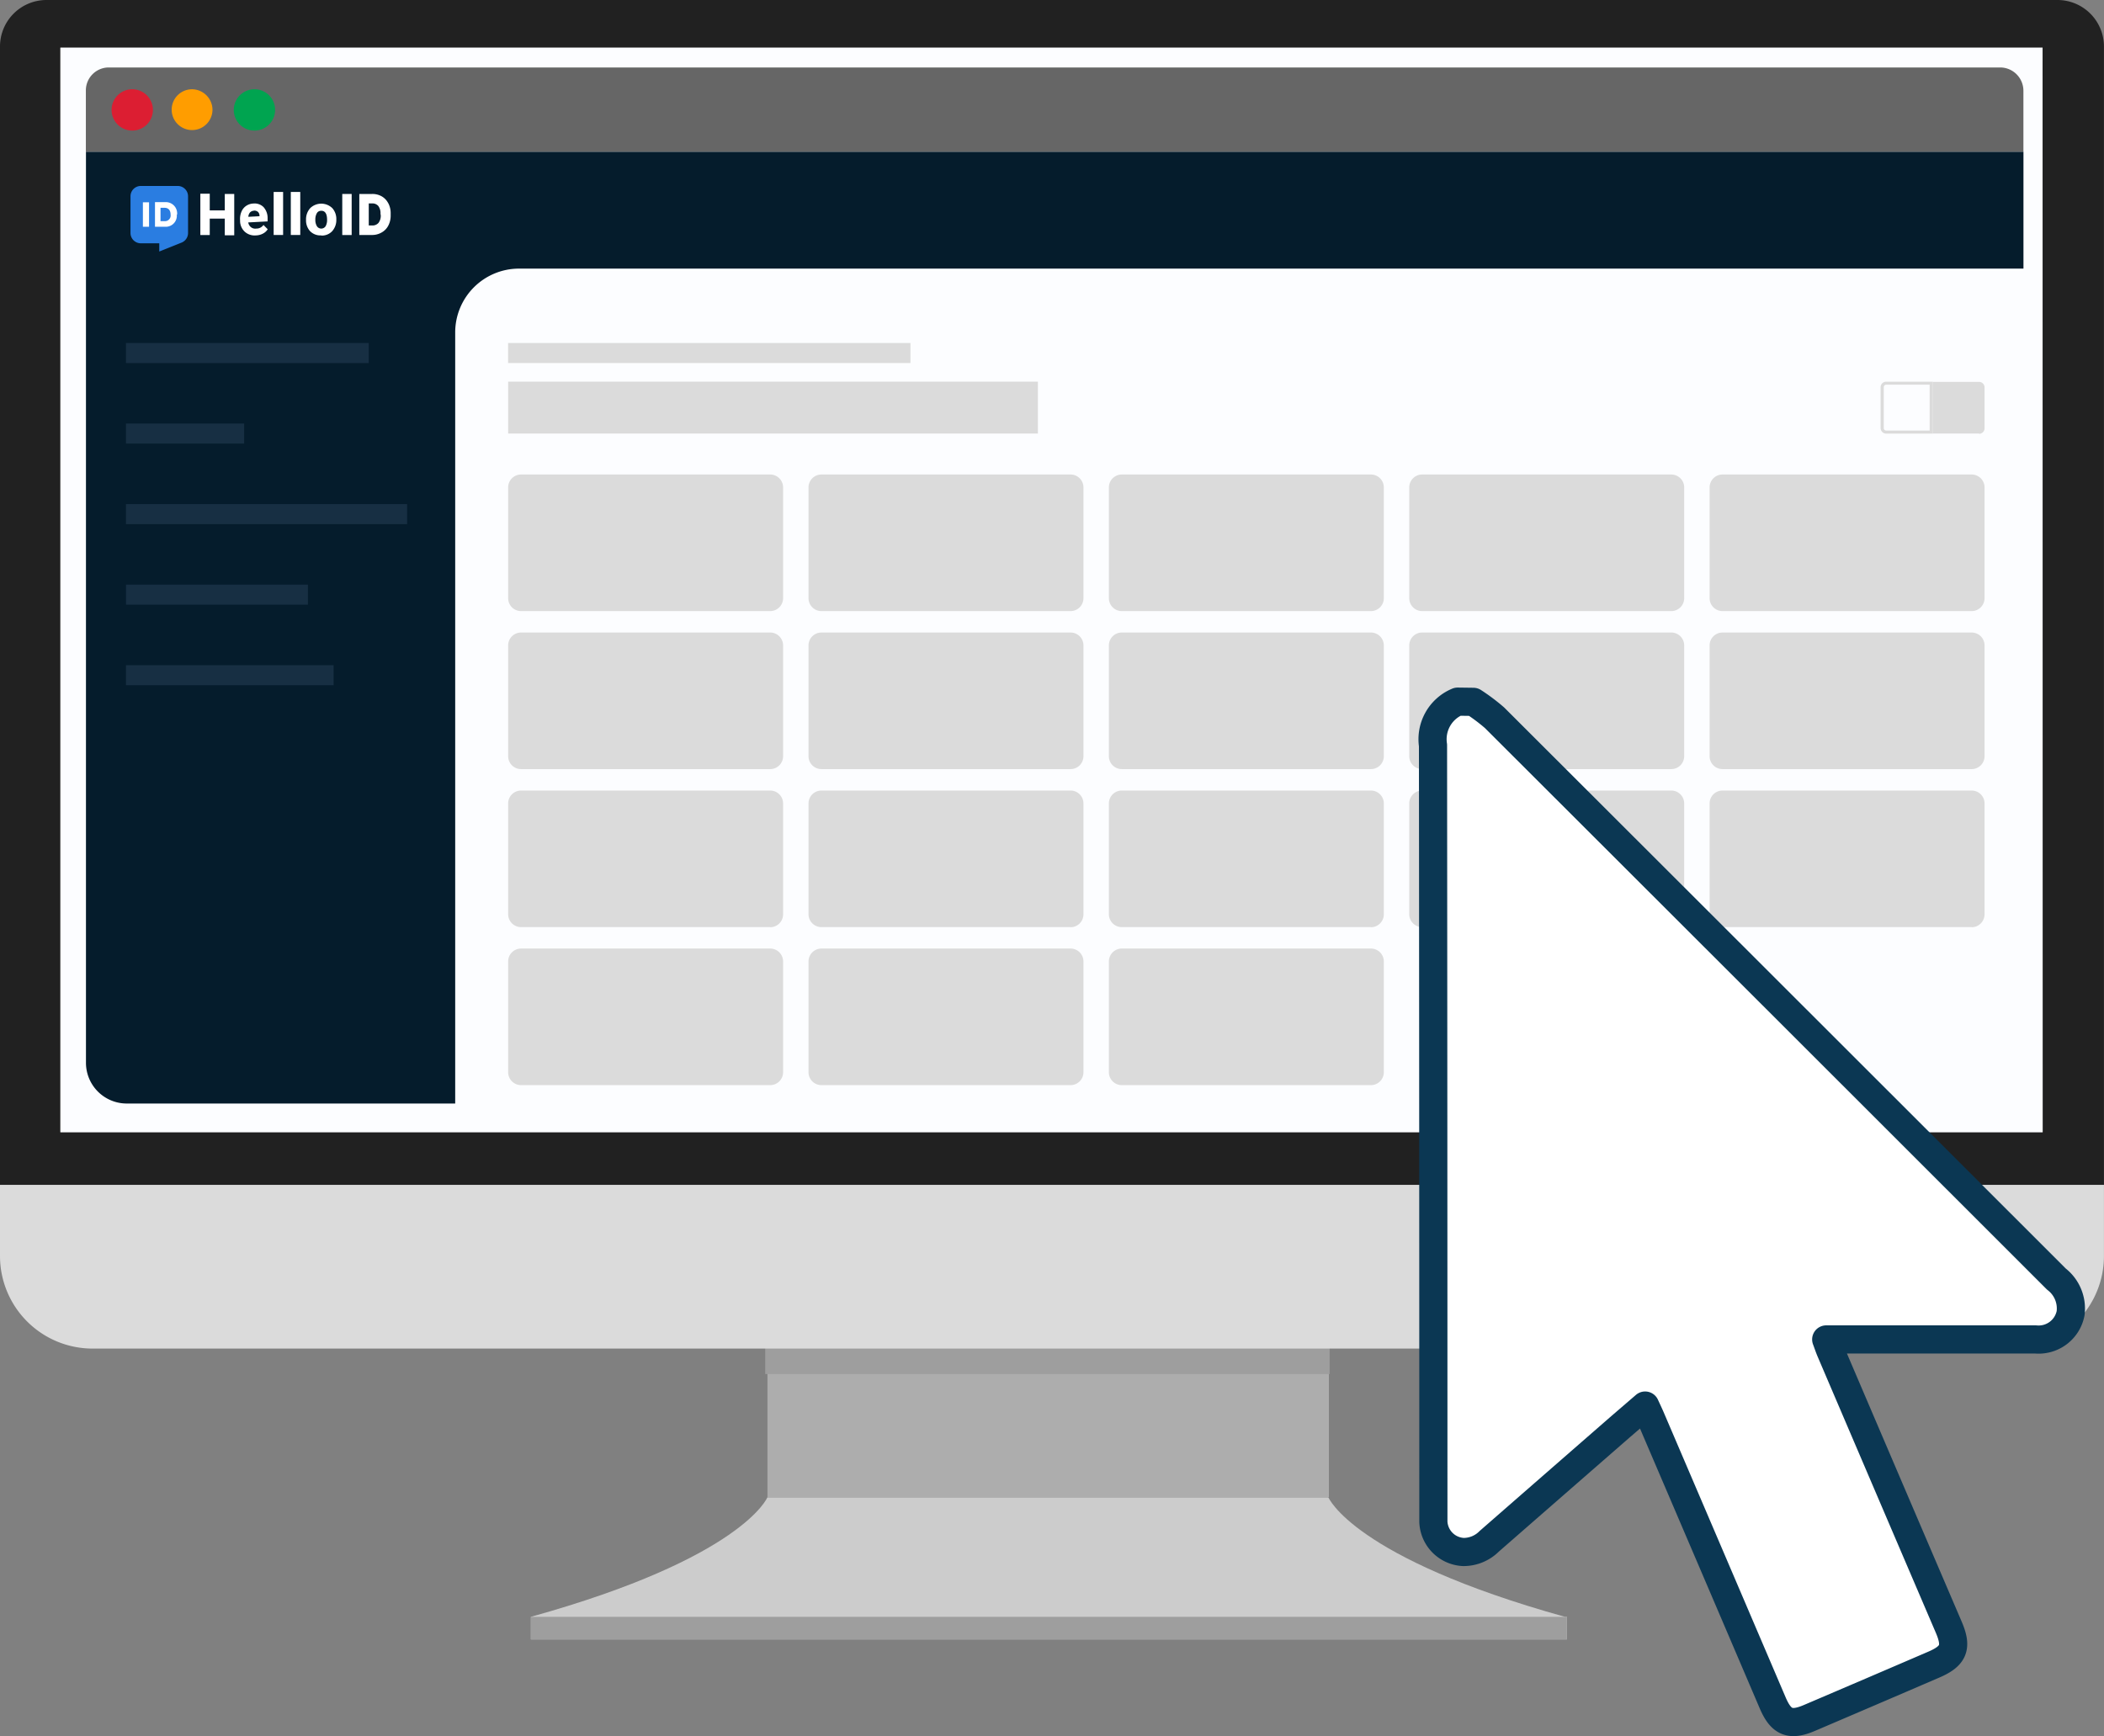 <svg id="Group_183" data-name="Group 183" xmlns="http://www.w3.org/2000/svg" xmlns:xlink="http://www.w3.org/1999/xlink" width="40.726" height="33.609" viewBox="0 0 40.726 33.609">
  <rect x="0" y="0" width="40.726" height="33.609" fill="#808080" stroke="none"/>
  <defs>
    <clipPath id="clip-path">
      <rect id="Rectangle_245" data-name="Rectangle 245" width="40.726" height="33.609" transform="translate(0 0)" fill="none"/>
    </clipPath>
  </defs>
  <rect id="Rectangle_231" data-name="Rectangle 231" width="10.868" height="2.886" transform="translate(14.855 26.096)" fill="#adadad"/>
  <rect id="Rectangle_232" data-name="Rectangle 232" width="10.925" height="1.472" transform="translate(14.812 25.128)" fill="#9e9e9e"/>
  <g id="Group_182" data-name="Group 182">
    <g id="Group_181" data-name="Group 181" clip-path="url(#clip-path)">
      <path id="Path_152" data-name="Path 152" d="M30.292,31.3c-4.1-1.142-4.579-2.313-4.579-2.313H14.854s-.474,1.171-4.578,2.313v.437H30.33V31.3Z" fill="#ccc"/>
      <rect id="Rectangle_233" data-name="Rectangle 233" width="20.054" height="0.437" transform="translate(10.276 31.3)" fill="#9e9e9e"/>
      <path id="Path_153" data-name="Path 153" d="M39.82,0H.9A.9.9,0,0,0,0,.9V22.938H40.725V.9a.9.9,0,0,0-.9-.9m-.283,21.919H1.169v-21H39.537Z" fill="#212121"/>
      <path id="Path_154" data-name="Path 154" d="M20.349,22.938H0v1.377a1.792,1.792,0,0,0,1.792,1.792H38.933a1.792,1.792,0,0,0,1.792-1.792V22.938Z" fill="#dbdbdb"/>
      <rect id="Rectangle_234" data-name="Rectangle 234" width="38.368" height="20.995" transform="translate(1.169 0.924)" fill="#fcfdff"/>
      <path id="Path_155" data-name="Path 155" d="M39.166,2.94H1.662V1.749a.444.444,0,0,1,.443-.443h36.61a.451.451,0,0,1,.451.452Z" fill="#666"/>
      <path id="Path_156" data-name="Path 156" d="M5.325,2.123a.4.4,0,1,1-.395-.395.4.4,0,0,1,.395.395" fill="#00a450"/>
      <path id="Path_157" data-name="Path 157" d="M2.96,2.123a.4.4,0,1,1-.395-.395.4.4,0,0,1,.395.395" fill="#dc1e32"/>
      <path id="Path_158" data-name="Path 158" d="M4.113,2.123a.395.395,0,1,1-.395-.395.4.4,0,0,1,.395.395" fill="#ff9d00"/>
      <path id="Path_159" data-name="Path 159" d="M39.167,2.939V5.2H10.047A1.236,1.236,0,0,0,8.811,6.44V21.363H2.452a.789.789,0,0,1-.788-.792V2.939Z" fill="#051c2c"/>
      <rect id="Rectangle_235" data-name="Rectangle 235" width="7.788" height="0.388" transform="translate(9.835 6.64)" fill="#dbdbdb"/>
      <rect id="Rectangle_236" data-name="Rectangle 236" width="4.7" height="0.388" transform="translate(2.438 6.64)" fill="#172f43"/>
      <rect id="Rectangle_237" data-name="Rectangle 237" width="2.288" height="0.388" transform="translate(2.438 8.199)" fill="#172f43"/>
      <rect id="Rectangle_238" data-name="Rectangle 238" width="5.442" height="0.388" transform="translate(2.438 9.759)" fill="#172f43"/>
      <rect id="Rectangle_239" data-name="Rectangle 239" width="3.521" height="0.388" transform="translate(2.439 11.318)" fill="#172f43"/>
      <rect id="Rectangle_240" data-name="Rectangle 240" width="4.019" height="0.388" transform="translate(2.438 12.877)" fill="#172f43"/>
      <rect id="Rectangle_241" data-name="Rectangle 241" width="10.254" height="1.005" transform="translate(9.836 7.388)" fill="#dbdbdb"/>
      <path id="Path_160" data-name="Path 160" d="M38.308,8.393h-.9v-1h.9a.106.106,0,0,1,.106.107v.792a.106.106,0,0,1-.106.106" fill="#dbdbdb"/>
      <path id="Path_161" data-name="Path 161" d="M37.351,7.447v.888h-.84a.047.047,0,0,1-.048-.048V7.495a.048.048,0,0,1,.048-.048Zm.058-.058h-.9a.107.107,0,0,0-.107.106v.792a.107.107,0,0,0,.107.107h.9Z" fill="#dbdbdb"/>
      <path id="Path_162" data-name="Path 162" d="M14.908,11.83H10.086a.25.25,0,0,1-.25-.25V9.436a.25.25,0,0,1,.25-.25h4.822a.25.25,0,0,1,.25.25V11.58a.25.25,0,0,1-.25.25" fill="#dbdbdb"/>
      <path id="Path_163" data-name="Path 163" d="M20.722,11.83H15.9a.25.25,0,0,1-.25-.25V9.436a.25.25,0,0,1,.25-.25h4.822a.25.25,0,0,1,.25.25V11.58a.25.25,0,0,1-.25.25" fill="#dbdbdb"/>
      <path id="Path_164" data-name="Path 164" d="M26.536,11.83H21.714a.25.25,0,0,1-.25-.25V9.436a.25.25,0,0,1,.25-.25h4.822a.25.25,0,0,1,.25.25V11.58a.25.25,0,0,1-.25.25" fill="#dbdbdb"/>
      <path id="Path_165" data-name="Path 165" d="M32.35,11.83H27.528a.25.25,0,0,1-.25-.25V9.436a.25.25,0,0,1,.25-.25H32.35a.25.25,0,0,1,.25.25V11.58a.25.25,0,0,1-.25.25" fill="#dbdbdb"/>
      <path id="Path_166" data-name="Path 166" d="M38.164,11.83H33.342a.25.25,0,0,1-.25-.25V9.436a.25.25,0,0,1,.25-.25h4.822a.25.25,0,0,1,.25.25V11.58a.25.25,0,0,1-.25.25" fill="#dbdbdb"/>
      <path id="Path_167" data-name="Path 167" d="M14.908,14.889H10.086a.25.25,0,0,1-.25-.25V12.495a.25.25,0,0,1,.25-.25h4.822a.25.25,0,0,1,.25.25v2.144a.25.25,0,0,1-.25.25" fill="#dbdbdb"/>
      <path id="Path_168" data-name="Path 168" d="M20.722,14.889H15.9a.25.25,0,0,1-.25-.25V12.495a.25.25,0,0,1,.25-.25h4.822a.25.25,0,0,1,.25.25v2.144a.25.25,0,0,1-.25.25" fill="#dbdbdb"/>
      <path id="Path_169" data-name="Path 169" d="M26.536,14.889H21.714a.25.25,0,0,1-.25-.25V12.495a.25.25,0,0,1,.25-.25h4.822a.25.25,0,0,1,.25.25v2.144a.25.25,0,0,1-.25.25" fill="#dbdbdb"/>
      <path id="Path_170" data-name="Path 170" d="M32.35,14.889H27.528a.25.25,0,0,1-.25-.25V12.495a.25.25,0,0,1,.25-.25H32.35a.25.25,0,0,1,.25.25v2.144a.25.25,0,0,1-.25.25" fill="#dbdbdb"/>
      <path id="Path_171" data-name="Path 171" d="M38.164,14.889H33.342a.25.25,0,0,1-.25-.25V12.495a.25.25,0,0,1,.25-.25h4.822a.25.25,0,0,1,.25.25v2.144a.25.25,0,0,1-.25.25" fill="#dbdbdb"/>
      <path id="Path_172" data-name="Path 172" d="M14.908,17.948H10.086a.25.25,0,0,1-.25-.25V15.554a.25.25,0,0,1,.25-.25h4.822a.25.25,0,0,1,.25.25V17.7a.25.25,0,0,1-.25.25" fill="#dbdbdb"/>
      <path id="Path_173" data-name="Path 173" d="M20.722,17.948H15.9a.25.25,0,0,1-.25-.25V15.554a.25.25,0,0,1,.25-.25h4.822a.25.25,0,0,1,.25.25V17.7a.25.25,0,0,1-.25.25" fill="#dbdbdb"/>
      <path id="Path_174" data-name="Path 174" d="M26.536,17.948H21.714a.25.25,0,0,1-.25-.25V15.554a.25.25,0,0,1,.25-.25h4.822a.25.25,0,0,1,.25.25V17.7a.25.25,0,0,1-.25.25" fill="#dbdbdb"/>
      <path id="Path_175" data-name="Path 175" d="M32.35,17.948H27.528a.25.25,0,0,1-.25-.25V15.554a.25.25,0,0,1,.25-.25H32.35a.25.25,0,0,1,.25.25V17.7a.25.25,0,0,1-.25.25" fill="#dbdbdb"/>
      <path id="Path_176" data-name="Path 176" d="M38.164,17.948H33.342a.25.25,0,0,1-.25-.25V15.554a.25.25,0,0,1,.25-.25h4.822a.25.25,0,0,1,.25.25V17.7a.25.25,0,0,1-.25.25" fill="#dbdbdb"/>
      <path id="Path_177" data-name="Path 177" d="M14.908,21.007H10.086a.25.25,0,0,1-.25-.25V18.613a.25.25,0,0,1,.25-.25h4.822a.25.25,0,0,1,.25.25v2.144a.25.25,0,0,1-.25.25" fill="#dbdbdb"/>
      <path id="Path_178" data-name="Path 178" d="M20.722,21.007H15.9a.25.25,0,0,1-.25-.25V18.613a.25.25,0,0,1,.25-.25h4.822a.25.25,0,0,1,.25.25v2.144a.25.25,0,0,1-.25.25" fill="#dbdbdb"/>
      <path id="Path_179" data-name="Path 179" d="M26.536,21.007H21.714a.25.25,0,0,1-.25-.25V18.613a.25.25,0,0,1,.25-.25h4.822a.25.25,0,0,1,.25.25v2.144a.25.25,0,0,1-.25.25" fill="#dbdbdb"/>
      <path id="Path_180" data-name="Path 180" d="M3.441,3.6H2.726a.2.2,0,0,0-.2.2V4.51a.2.2,0,0,0,.2.2h.357v.159l.435-.174A.2.2,0,0,0,3.64,4.51V3.8a.2.2,0,0,0-.2-.2" fill="#2a7de1"/>
      <path id="Path_181" data-name="Path 181" d="M2.885,4.016v-.1H2.766V4.39h.119Z" fill="#fff"/>
      <path id="Path_182" data-name="Path 182" d="M3.428,4.154A.219.219,0,0,0,3.2,3.913H3V4.39h.2a.214.214,0,0,0,.222-.236m-.315.127V4.023h.08c.062,0,.115.036.115.132a.109.109,0,0,1-.115.126Z" fill="#fff"/>
      <path id="Path_183" data-name="Path 183" d="M4.351,3.755h.183v.8H4.351V4.232H4.06V4.55H3.878v-.8H4.06v.323h.291Z" fill="#fff"/>
      <rect id="Rectangle_242" data-name="Rectangle 242" width="0.183" height="0.833" transform="translate(5.297 3.716)" fill="#fff"/>
      <rect id="Rectangle_243" data-name="Rectangle 243" width="0.183" height="0.833" transform="translate(5.629 3.716)" fill="#fff"/>
      <path id="Path_184" data-name="Path 184" d="M6.219,4.557A.28.28,0,0,1,6,4.473a.308.308,0,0,1-.076-.216.323.323,0,0,1,.08-.227.307.307,0,0,1,.429,0,.316.316,0,0,1,.077.219.325.325,0,0,1-.078.224.272.272,0,0,1-.215.087m0-.479a.092.092,0,0,0-.085.048.24.24,0,0,0-.028.124.232.232,0,0,0,.029.124.1.1,0,0,0,.171,0,.244.244,0,0,0,.027-.123q0-.174-.114-.174" fill="#fff"/>
      <rect id="Rectangle_244" data-name="Rectangle 244" width="0.182" height="0.795" transform="translate(6.625 3.755)" fill="#fff"/>
      <path id="Path_185" data-name="Path 185" d="M4.955,4.557a.285.285,0,0,1-.215-.069.288.288,0,0,1-.093-.209V4.263A.353.353,0,0,1,4.673,4.1a.251.251,0,0,1,.091-.114.269.269,0,0,1,.141-.046.246.246,0,0,1,.194.067.314.314,0,0,1,.081.214l0,.065-.375.02A.148.148,0,0,0,4.86,4.4a.136.136,0,0,0,.1.025A.165.165,0,0,0,5.1,4.355l.082.083a.234.234,0,0,1-.092.084.3.3,0,0,1-.132.035M4.913,4.08a.106.106,0,0,0-.074.033.139.139,0,0,0-.032.084l.216-.011V4.174A.1.1,0,0,0,4.991,4.1a.107.107,0,0,0-.078-.022" fill="#fff"/>
      <path id="Path_186" data-name="Path 186" d="M7.516,3.936A.327.327,0,0,0,7.387,3.8.367.367,0,0,0,7.2,3.755H6.955v.794H7.2A.364.364,0,0,0,7.388,4.5a.321.321,0,0,0,.129-.134.418.418,0,0,0,.045-.2V4.134a.413.413,0,0,0-.046-.2m-.146.235a.226.226,0,0,1-.043.145.153.153,0,0,1-.123.051H7.138V3.938H7.2a.15.15,0,0,1,.123.05.23.23,0,0,1,.042.149Z" fill="#fff"/>
      <path id="Path_187" data-name="Path 187" d="M28.519,13.587a3.687,3.687,0,0,1,.41.308q5.44,5.432,10.876,10.867a.718.718,0,0,1,.274.663.63.63,0,0,1-.678.505H35.349c.032.085.055.156.084.224q1.143,2.675,2.288,5.347c.166.387.1.557-.291.725q-1.2.517-2.407,1.032c-.372.159-.549.085-.71-.292Q33.131,30.2,31.95,27.442c-.03-.07-.063-.138-.106-.232l-.475.409q-1.272,1.109-2.543,2.219a.7.7,0,0,1-.5.207.611.611,0,0,1-.581-.585c0-.077,0-.155,0-.232q0-7.4-.007-14.8a.787.787,0,0,1,.477-.845Z" fill="#fff"/>
      <path id="Path_188" data-name="Path 188" d="M28.519,13.587a3.687,3.687,0,0,1,.41.308q5.44,5.432,10.876,10.867a.718.718,0,0,1,.274.663.63.63,0,0,1-.678.505H35.349c.032.085.055.156.084.224q1.143,2.675,2.288,5.347c.166.387.1.557-.291.725q-1.2.517-2.407,1.032c-.372.159-.549.085-.71-.292Q33.131,30.2,31.95,27.442c-.03-.07-.063-.138-.106-.232l-.475.409q-1.272,1.109-2.543,2.219a.7.7,0,0,1-.5.207.611.611,0,0,1-.581-.585c0-.077,0-.155,0-.232q0-7.4-.007-14.8a.787.787,0,0,1,.477-.845Z" fill="none" stroke="#0b3753" stroke-linecap="round" stroke-linejoin="round" stroke-width="0.545"/>
    </g>
  </g>
</svg>
